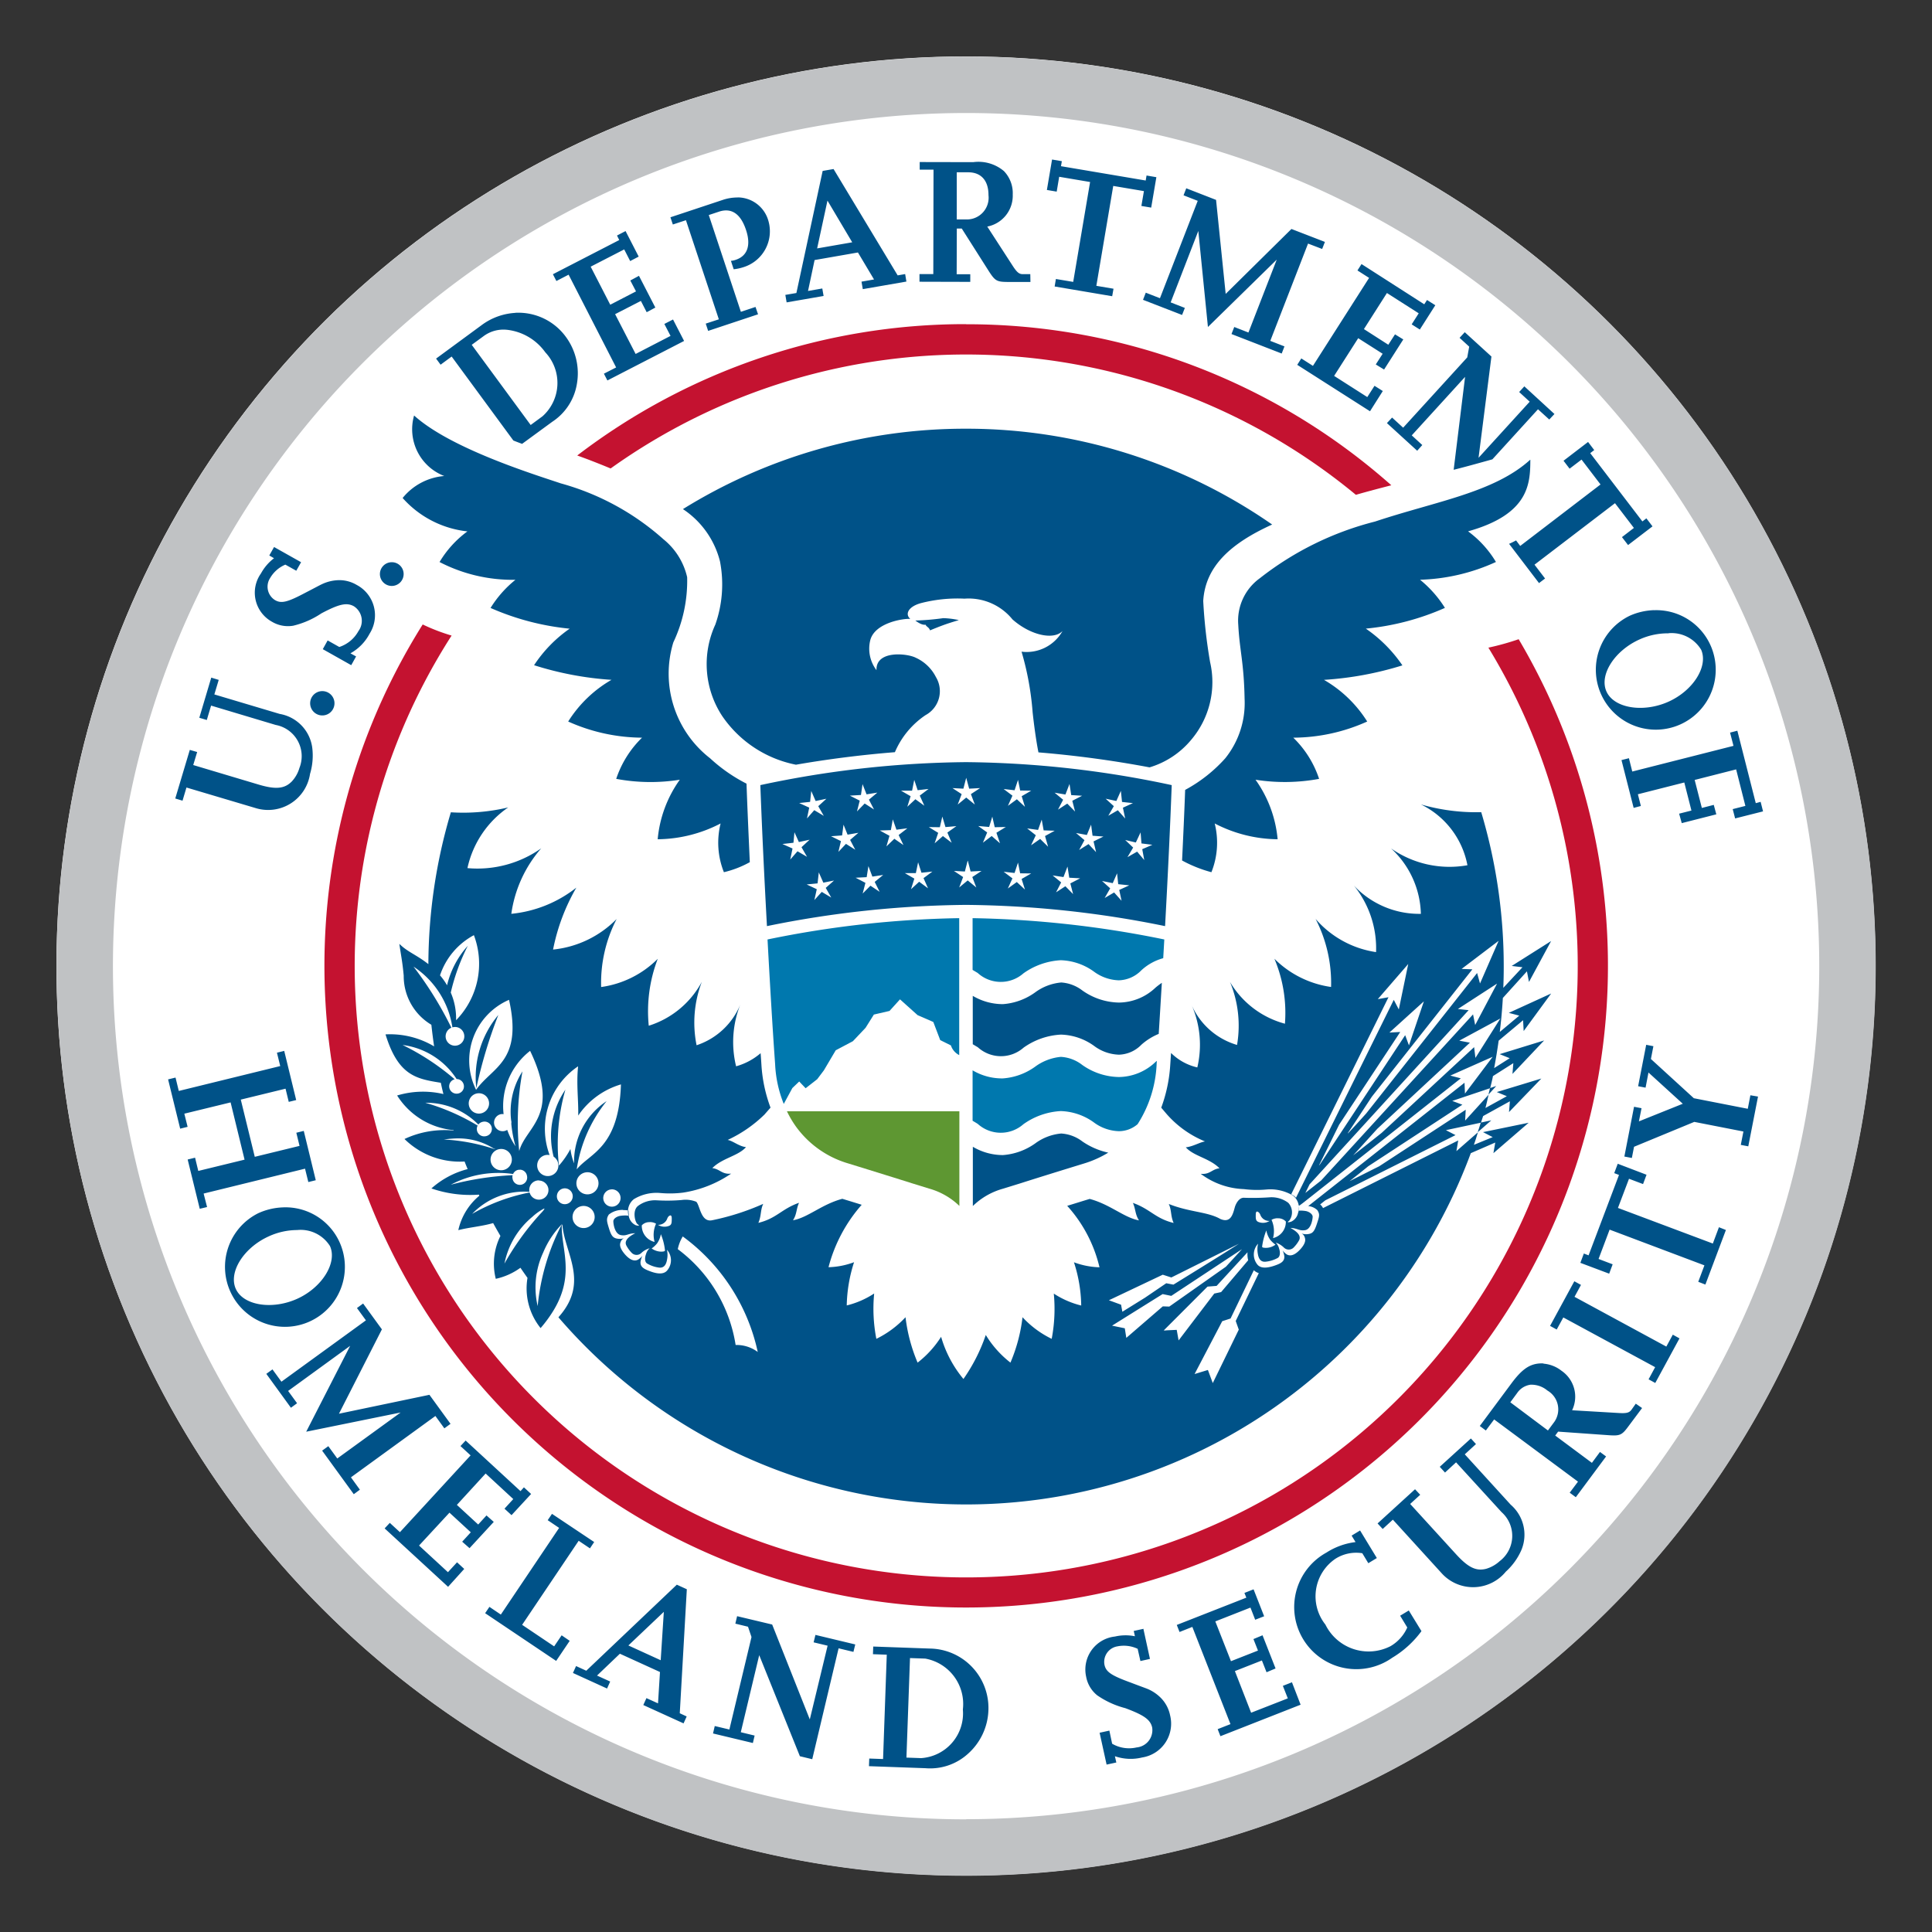 <svg xmlns="http://www.w3.org/2000/svg" xmlns:xlink="http://www.w3.org/1999/xlink" width="69.879" height="69.879" viewBox="0 0 69.879 69.879">
  <rect x="0" y="0" width="69.879" height="69.879" fill="#333333" stroke="none"/>
  <defs>
    <clipPath id="clip-path">
      <rect x="8" y="8" width="69.879" height="69.879" fill="none"/>
    </clipPath>
  </defs>
  <g id="Scroll_Group_1" data-name="Scroll Group 1" transform="translate(-8 -8)" clip-path="url(#clip-path)" style="isolation: isolate">
    <g id="Seal_of_the_United_States_Department_of_Homeland_Security">
      <circle id="Ellipse_38" data-name="Ellipse 38" cx="32.898" cy="32.898" r="32.898" transform="translate(0 25.029) rotate(-22.359)" fill="#fff"/>
      <g id="Group_3755" data-name="Group 3755" transform="translate(10.044 10.042)">
        <path id="Path_13320" data-name="Path 13320" d="M48.187,14.781,48,15.881l.355.06.09-.537,1.118.189-.611,3.613-.626-.105-.045.271,2.081.352.048-.271-.621-.105.611-3.613,1.11.187-.092.537.355.06.187-1.1-.355-.061-.031.181-3.064-.518.031-.181-.358-.061Zm-4.787.09v.276h.5l-.008,3.776-.5,0V19.2l1.837.005v-.276h-.492l.005-1.653h.179l.979,1.542c.224.347.287.387.673.39l.832,0-.005-.282h-.269c-.132,0-.21-.061-.36-.29l-.927-1.431a1.137,1.137,0,0,0,.921-1.158,1.15,1.15,0,0,0-.318-.848,1.429,1.429,0,0,0-1.113-.324L43.4,14.871Zm-3.116.253-.394.068-.95,4.416-.4.068.047.271,1.337-.232-.047-.271-.516.09.237-1.118,1.568-.274.582.976-.453.079.047.271,1.577-.274-.045-.271-.271.047-2.319-3.847Zm4.459.118h.413c.466,0,.734.3.732.829a.786.786,0,0,1-.761.876l-.387,0,0-1.7Zm8.3.574-.1.258.513.2-1.366,3.522-.513-.2-.1.258,1.413.548.1-.255-.513-.2,1-2.584.348,3.474L56.314,18.4,55.29,21.037l-.513-.2-.1.255,1.816.705.1-.258-.513-.2,1.366-3.519.51.195.1-.255-1.211-.468L54.467,19.64l-.348-3.4-1.082-.421Zm-16.222.337a1.657,1.657,0,0,0-.552.09l-1.885.626.087.261.474-.155,1.19,3.585-.474.155.087.263,1.805-.6-.092-.266-.529.176-1.161-3.5.374-.124c.45-.147.781.081.974.666.184.553.05.937-.373,1.077a.618.618,0,0,1-.174.037l.1.305a1.731,1.731,0,0,0,.348-.074A1.358,1.358,0,0,0,37.928,17a1.158,1.158,0,0,0-1.114-.85Zm3.243.113.895,1.508-1.269.221.374-1.729Zm-7.3,1.1-.313.163.082.163-2.4,1.237.126.245.442-.229L32.42,22.3l-.442.226.126.245,2.774-1.429-.4-.776-.314.161.224.432-1.263.653-.742-1.439.932-.479.21.408.313-.168-.592-1.148-.313.169.206.394-.932.482-.708-1.376,1.213-.624.216.421.308-.161-.476-.926ZM59.38,18.561l-.147.231.421.269-2.031,3.182-.421-.269-.147.232,2.632,1.679.463-.732-.3-.189-.261.408-1.2-.766.871-1.364.884.563-.248.387.3.184.695-1.089-.3-.184-.242.376-.882-.566.832-1.305,1.15.734-.255.4.295.187.56-.879-.3-.189-.1.155L59.38,18.561ZM28.77,20.327a2.252,2.252,0,0,0-1.214.442l-1.648,1.211.163.221.4-.295,2.232,3.037c.105.042.21.082.316.121l1.093-.8A2.027,2.027,0,0,0,31,22.9a2.223,2.223,0,0,0-.394-1.7,2.124,2.124,0,0,0-1.836-.876Zm-.3.611a1.972,1.972,0,0,1,1.388.815,1.617,1.617,0,0,1-.1,2.313l-.429.316-2.132-2.9.45-.329a1.207,1.207,0,0,1,.82-.215Zm34.641.091-.184.2.348.319-.071.389-2.318,2.542-.4-.366-.187.2,1.095,1,.184-.206-.381-.35,1.929-2.116-.413,3.361c.4-.1.826-.218,1.289-.347l.111-.031,1.65-1.811.408.371.187-.2-1.089-1-.187.205.381.35-1.85,2.029.466-3.663-.964-.879Zm-38,3.013a1.812,1.812,0,0,0,1.093,2.185,2.159,2.159,0,0,0-1.506.795,3.652,3.652,0,0,0,2.343,1.208,3.777,3.777,0,0,0-1.008,1.108,5.752,5.752,0,0,0,2.745.643,4.029,4.029,0,0,0-.9,1.018,9.358,9.358,0,0,0,2.861.75,4.86,4.86,0,0,0-1.287,1.321,11.742,11.742,0,0,0,2.8.529,4.5,4.5,0,0,0-1.566,1.508,6.6,6.6,0,0,0,2.671.584,3.711,3.711,0,0,0-.934,1.49,6.75,6.75,0,0,0,2.3.031,4.38,4.38,0,0,0-.8,2.153,5.02,5.02,0,0,0,2.276-.571,2.87,2.87,0,0,0,.119,1.763,3.643,3.643,0,0,0,.937-.363c-.045-.992-.09-2.005-.119-2.84a5.824,5.824,0,0,1-1.318-.918,3.874,3.874,0,0,1-1.329-4.192,5.2,5.2,0,0,0,.5-2.356,2.468,2.468,0,0,0-.855-1.371,9.268,9.268,0,0,0-3.716-2.024c-1.021-.342-3.99-1.266-5.3-2.45Zm19.96.474a19.371,19.371,0,0,0-10.235,2.908,3.2,3.2,0,0,1,1.34,1.889,4.376,4.376,0,0,1-.168,2.287,3.422,3.422,0,0,0,.247,3.306,4.216,4.216,0,0,0,2.669,1.763c1.113-.195,2.35-.355,3.579-.453a3.048,3.048,0,0,1,1.111-1.342.984.984,0,0,0,.373-1.374,1.517,1.517,0,0,0-.729-.7c-.311-.161-1.45-.279-1.421.45a1.283,1.283,0,0,1-.227-1.076c.153-.634,1.192-.8,1.45-.779-.2-.168-.077-.442.379-.569a5.292,5.292,0,0,1,1.582-.163,2.042,2.042,0,0,1,1.734.75c.637.566,1.48.763,1.811.421a1.492,1.492,0,0,1-1.482.747,10.572,10.572,0,0,1,.4,2.19c.039.358.113.96.211,1.452a38.884,38.884,0,0,1,4.019.542,3.113,3.113,0,0,0,1.5-.99,3.222,3.222,0,0,0,.689-2.818,18.472,18.472,0,0,1-.248-2.211c.076-1.266,1.016-2.093,2.493-2.764a19.363,19.363,0,0,0-11.085-3.466Zm22.5.482-.884.677.219.287.432-.329.687.9L65.12,28.756l-.15-.2a2.8,2.8,0,0,1-.253.124L65.8,30.1l.219-.166-.382-.5,2.911-2.224.684.895-.432.332.221.287.884-.676-.221-.29-.145.111L67.652,25.4l.145-.111L67.578,25Zm-2.092.643c-1.311,1.187-3.405,1.5-5.606,2.232a11.2,11.2,0,0,0-4.169,2.05,1.892,1.892,0,0,0-.782,1.685c.05.947.205,1.355.229,2.679a3.187,3.187,0,0,1-.7,2.151,5.343,5.343,0,0,1-1.45,1.142c-.029.805-.066,1.613-.111,2.553a4.773,4.773,0,0,0,1.061.424,2.869,2.869,0,0,0,.119-1.763,5.02,5.02,0,0,0,2.276.571,4.38,4.38,0,0,0-.8-2.153,6.817,6.817,0,0,0,2.3-.031,3.693,3.693,0,0,0-.934-1.49,6.566,6.566,0,0,0,2.674-.584A4.5,4.5,0,0,0,58.022,33.6a12.068,12.068,0,0,0,2.837-.524,5.083,5.083,0,0,0-1.323-1.329,9.208,9.208,0,0,0,2.861-.75,4.134,4.134,0,0,0-.9-1.018,7.072,7.072,0,0,0,2.745-.643,3.781,3.781,0,0,0-1.008-1.108C65.446,27.609,65.483,26.5,65.486,25.64ZM20.049,28.793l-.174.308.171.1a1.73,1.73,0,0,0-.471.548,1.2,1.2,0,0,0,.395,1.748,1.133,1.133,0,0,0,.768.145,3.121,3.121,0,0,0,1.021-.447c.642-.34.916-.4,1.174-.258a.627.627,0,0,1,.166.9,1.222,1.222,0,0,1-.692.574l-.421-.237-.176.316,1.029.579.176-.316-.205-.113a1.726,1.726,0,0,0,.692-.708,1.24,1.24,0,0,0-.466-1.766,1.226,1.226,0,0,0-.679-.171,1.494,1.494,0,0,0-.569.14c-.082.037-.279.145-.6.31-.658.35-.874.4-1.1.274a.572.572,0,0,1-.184-.8,1.161,1.161,0,0,1,.552-.487l.395.221.174-.308-.977-.55Zm4.256.552a.429.429,0,1,0,.429.429A.426.426,0,0,0,24.3,29.345Zm45.652,1.734a2.334,2.334,0,0,0-.871.2,2.168,2.168,0,1,0,2.922,1.082,2.148,2.148,0,0,0-2.05-1.28Zm-25.705.289a8.914,8.914,0,0,1-1.01.086c.192.145.305.163.371.15.005.034.069.082.084.095a.242.242,0,0,1,.077.111c.087-.037.318-.132.531-.208s.51-.163.51-.163A2.936,2.936,0,0,0,44.251,31.368Zm26.233.545a1.25,1.25,0,0,1,1.181.6c.263.608-.305,1.495-1.211,1.889s-1.952.219-2.218-.387.308-1.487,1.221-1.887a2.483,2.483,0,0,1,1.027-.211Zm-52.707,1.6-.434,1.458.271.081.155-.521,2.337.7a1.148,1.148,0,0,1,.858,1.555,1.21,1.21,0,0,1-.274.487c-.266.271-.589.3-1.224.108l-2.343-.7.142-.471L17,36.133l-.526,1.758.263.079.142-.476,2.54.755A1.533,1.533,0,0,0,21.349,37a2.3,2.3,0,0,0,.077-.968,1.432,1.432,0,0,0-1.174-1.2l-2.364-.705.158-.526-.269-.082Zm4.017.494a.44.44,0,1,0,.17.035.439.439,0,0,0-.17-.035Zm51.181,1.432-.266.069.124.479-3.661.929-.121-.482-.269.068.44,1.729.261-.069-.108-.424,1.679-.426.258,1.015-.445.113.095.342,1.25-.318-.092-.342-.431.111L71.43,37.22l1.5-.382.334,1.321-.458.116.087.337,1.01-.255-.087-.345-.176.048-.666-2.619Zm-27.9,1.137a36.76,36.76,0,0,0-7.44.831c.053,1.447.139,3.282.239,5.1a37.317,37.317,0,0,1,7.2-.768,37.294,37.294,0,0,1,7.2.768c.1-1.821.187-3.656.24-5.1a36.744,36.744,0,0,0-7.44-.831Zm.008.573.105.387.395-.021-.332.218.142.377-.311-.253-.308.253.142-.377-.332-.218.395.021.1-.387ZM43.2,37.21l.126.381.394-.045-.318.24.166.366-.324-.234-.292.271.119-.381-.347-.2.4,0,.079-.394Zm3.755,0,.079.392.4.006-.345.2.118.384-.292-.273-.324.237.163-.368-.318-.24.395.045.126-.379Zm-5.624.158.147.373.39-.063-.305.255.184.355-.337-.216-.279.287.1-.39-.356-.181.4-.024.058-.4Zm7.488,0,.061.4.394.024-.355.181.1.39-.282-.287-.335.218.185-.358-.308-.255.392.066.145-.376Zm-9.343.248.16.366.39-.082-.295.269.2.35-.345-.206-.263.3.081-.392-.363-.166.395-.042.042-.4Zm11.2,0,.042.4.395.042-.363.166.082.392-.266-.3-.345.2.2-.348-.295-.269.387.082.163-.366Zm10.851.489a3.084,3.084,0,0,1,1.684,2.2,3.685,3.685,0,0,1-2.766-.611,3.324,3.324,0,0,1,1.082,2.369,3.24,3.24,0,0,1-2.421-1.021,3.6,3.6,0,0,1,.8,2.405,3.583,3.583,0,0,1-2.187-1.2,5.054,5.054,0,0,1,.56,2.461,3.611,3.611,0,0,1-2.05-1.021,5.026,5.026,0,0,1,.381,2.35,3.294,3.294,0,0,1-1.987-1.511,4.132,4.132,0,0,1,.255,2.279,2.59,2.59,0,0,1-1.645-1.45,3.579,3.579,0,0,1,.208,2.263,1.975,1.975,0,0,1-.95-.523c-.011.147-.019.292-.029.432a5.412,5.412,0,0,1-.326,1.547c.061.071.208.245.216.253a3.713,3.713,0,0,0,1.368.968c-.184.026-.44.187-.695.213.284.321.861.393,1.218.758-.279.032-.344.234-.679.2a2.758,2.758,0,0,0,1.558.553,3.836,3.836,0,0,0,.837.013,1.586,1.586,0,0,1,.945.223.567.567,0,0,1,.179.632.446.446,0,0,1-.25.311c-.1.029-.166.037-.066-.039a.507.507,0,0,0-.037-.645,1.014,1.014,0,0,0-.639-.2,9.14,9.14,0,0,1-.948.019c-.2-.021-.318.239-.347.347-.071.258-.15.579-.523.419-.458-.263-1.114-.242-1.864-.542.108.232.06.429.176.687-.668-.163-.837-.5-1.474-.726.105.234.077.413.221.632-.537-.095-1.037-.576-1.784-.776l-.068.021c-.271.082-.518.161-.745.229a5.039,5.039,0,0,1,1.168,2.223,2.86,2.86,0,0,1-.924-.181,5.26,5.26,0,0,1,.263,1.564,3.192,3.192,0,0,1-.992-.432,5.764,5.764,0,0,1-.076,1.637,3.539,3.539,0,0,1-1.055-.782,5.942,5.942,0,0,1-.437,1.642,3.707,3.707,0,0,1-.892-1,6.35,6.35,0,0,1-.808,1.592,4.2,4.2,0,0,1-.808-1.526,3.64,3.64,0,0,1-.85.934,5.992,5.992,0,0,1-.437-1.642,3.6,3.6,0,0,1-1.055.782,5.692,5.692,0,0,1-.079-1.64,3.193,3.193,0,0,1-.992.432,5.376,5.376,0,0,1,.265-1.564,2.859,2.859,0,0,1-.924.181,5.51,5.51,0,0,1,1.2-2.258c-.195-.061-.405-.126-.632-.195l-.069-.021c-.747.2-1.247.682-1.784.776.142-.221.113-.4.218-.632-.637.224-.805.563-1.471.726.113-.258.068-.456.176-.687a8.908,8.908,0,0,1-1.845.592c-.413.087-.44-.531-.576-.668a1.035,1.035,0,0,0-.531-.063,6.332,6.332,0,0,1-.908.01,1.023,1.023,0,0,0-.664.2c-.218.161-.116.592-.021.663s.04.068-.063.039a.447.447,0,0,1-.25-.311.563.563,0,0,1,.179-.632,1.573,1.573,0,0,1,.943-.224,3.827,3.827,0,0,0,.837-.013,4.213,4.213,0,0,0,1.74-.687c-.334.037-.4-.163-.682-.2.358-.363.934-.435,1.218-.758-.255-.029-.479-.231-.663-.26a4.783,4.783,0,0,0,1.337-.924c.005-.008.152-.174.213-.245a5.342,5.342,0,0,1-.329-1.553c-.008-.134-.018-.274-.029-.416a2.308,2.308,0,0,1-.887.474,3.693,3.693,0,0,1,.163-2.261,2.589,2.589,0,0,1-1.592,1.5,4.134,4.134,0,0,1,.19-2.295A3.3,3.3,0,0,1,33.6,46.11a5.292,5.292,0,0,1,.326-2.421,3.589,3.589,0,0,1-2.048,1.021,5.026,5.026,0,0,1,.561-2.461,3.752,3.752,0,0,1-2.3,1.106,7.25,7.25,0,0,1,.842-2.24,4.5,4.5,0,0,1-2.352.947,4.557,4.557,0,0,1,1.082-2.369,4,4,0,0,1-2.669.716,3.582,3.582,0,0,1,1.474-2.195,7.029,7.029,0,0,1-2.074.176,19.413,19.413,0,0,0-.813,5.492c-.442-.347-.747-.434-1.05-.734.058.413.111.637.158,1.15a2.049,2.049,0,0,0,1,1.777c.029.263.061.521.1.782a3.11,3.11,0,0,0-1.758-.434c.461,1.5,1.119,1.608,2,1.75.029.137.06.274.094.408a3.237,3.237,0,0,0-1.674.052,2.706,2.706,0,0,0,2.04,1.253c0,.005,0,.01.005.016a3.4,3.4,0,0,0-1.779.305,2.856,2.856,0,0,0,2.174.814c.034.092.071.182.111.274a3.137,3.137,0,0,0-1.311.7,4.3,4.3,0,0,0,1.716.224c.005.013.013.026.018.039a2.249,2.249,0,0,0-.761,1.245c.413-.105.837-.134,1.26-.255.084.155.174.311.263.466a2.243,2.243,0,0,0-.168,1.55,2.378,2.378,0,0,0,.892-.4c.084.124.169.245.255.366a2.288,2.288,0,0,0,.474,1.816,4.678,4.678,0,0,0,.4-.532c.876-1.34.348-2.3.366-3.171.008-.018.013-.034.021-.055.071,1.034.971,2.055-.084,3.3-.021.024-.039.045-.058.068a19.458,19.458,0,0,0,33-5.937l.884-.384-.066.384,1.274-1.1-1.65.339.35.181-.681.279c.053-.149.1-.3.145-.452l-.777.68.066-.387-4.89,2.447c-.008-.013-.013-.026-.024-.042a.327.327,0,0,0-.081-.09l.189-.15,4.708-2.358-.347-.179,1.268-.271c.024-.08.053-.159.077-.239l.968-.534-.031.39,1.169-1.213-1.611.489.363.15-.774.426c.043-.158.076-.321.115-.481l-.849.936.021-.392-3.129,2.045c-.379.189-.75.377-1.074.54.211-.166.442-.348.676-.54l3.406-2.227-.366-.137,1.372-.461c.034-.146.074-.289.1-.437l.737-.468-.031.39,1.145-1.211-1.608.495.363.147-.563.358c.063-.329.116-.658.163-.992l.884-.74.021.392.994-1.358-1.532.7.379.1-.705.59c.05-.405.087-.816.111-1.229l.871-.963.074.384.8-1.479-1.424.9.389.047-.694.745c.011-.255.016-.513.016-.771a19.449,19.449,0,0,0-.814-5.582,7.238,7.238,0,0,1-2.187-.282Zm2.5,10.261q-.027.118-.056.235l.282-.311Zm-.332,1.247c-.036.117-.075.233-.112.349l.491-.43-.379.081ZM44.217,38.541l.115.384.395-.034-.326.232.155.368-.316-.242-.3.263.129-.379-.34-.208.4.005.09-.389Zm1.808,0,.089.389.4-.008-.339.208.129.381-.3-.263-.318.242.155-.371-.324-.232.395.034.116-.381Zm-3.6.1.134.379.395-.052-.316.244.174.363-.329-.227-.287.276.111-.384-.35-.192.4-.013.071-.395Zm5.387.008.071.395.4.013-.35.192.111.387-.287-.282-.329.229.171-.363-.313-.247.395.055.134-.379Zm-7.171.179.15.371.392-.068-.3.258.187.356-.337-.213-.274.29.092-.389-.358-.177.4-.029.053-.4Zm8.958.01.053.4.394.029-.358.176.092.389-.274-.292-.339.213.192-.356-.305-.258.392.071.153-.373ZM38.864,39.1l.166.366.387-.084-.292.271.2.347-.345-.2-.263.3L38.8,39.7l-.366-.163.4-.045.037-.4Zm12.525.016.032.4.394.05-.366.158.073.394-.258-.305-.35.2.206-.347-.287-.274.384.09.171-.363Zm-6.248,1.029.1.387.395-.021-.334.221.145.377-.311-.255-.308.255.142-.377-.332-.221.395.021.1-.387Zm-1.8.05.123.381.395-.042-.321.237.163.368-.321-.237-.295.271.121-.384-.345-.2.4,0,.082-.394Zm3.613.008.079.394.4.005-.347.2.121.384-.295-.274-.324.234.166-.366-.318-.24.395.045.126-.381Zm-5.408.137.142.376.392-.06-.308.252.179.358-.332-.221-.282.284.1-.387-.355-.185.4-.021.063-.4Zm7.2.016.063.4.395.022-.356.184.1.387-.279-.284-.337.219.184-.358-.308-.253.392.06.142-.373Zm-8.993.213.161.366.387-.077-.3.266.2.35-.343-.205-.268.295.087-.392L39.312,41l.394-.039.045-.4Zm10.785.021.042.4.4.042-.363.166.084.392-.269-.3-.342.2.2-.35-.295-.266.387.079.161-.366ZM27.274,42.831a2.923,2.923,0,0,1-.643,3.08,2.36,2.36,0,0,0-.192-1,7.383,7.383,0,0,1,.616-1.692,3.242,3.242,0,0,0-.75,1.429,2.241,2.241,0,0,0-.255-.36,2.569,2.569,0,0,1,1.224-1.453Zm37.066.206-.674,1.545-.105-.379-4.013,5.082c-.221.245-.44.487-.656.716l-.008-.005c.284-.429.587-.89.871-1.321l3.634-4.605L63,44.055l1.342-1.018Zm-3.269.834-.342,1.65-.182-.347L57.01,52.332a.375.375,0,0,0-.1-.087c-.021-.011-.044-.026-.073-.039l3.519-7.127-.387.069,1.106-1.277Zm-35.981.1a3.205,3.205,0,0,1,1.408,2.2l.024-.008a.335.335,0,0,1,.4.263.338.338,0,1,1-.461-.244,13.168,13.168,0,0,0-1.368-2.208Zm23.418.576a1.861,1.861,0,0,0-.934.358,2.267,2.267,0,0,1-1.166.424,2.132,2.132,0,0,1-1.089-.3v1.75l.184.11a1.241,1.241,0,0,0,1.655.013,2.557,2.557,0,0,1,1.35-.471,2.15,2.15,0,0,1,1.195.405,1.575,1.575,0,0,0,.905.321,1.178,1.178,0,0,0,.81-.36,2.2,2.2,0,0,1,.627-.392c.037-.582.073-1.2.113-1.847a2.781,2.781,0,0,0-.229.174,1.946,1.946,0,0,1-1.321.54,2.356,2.356,0,0,1-1.329-.44,1.4,1.4,0,0,0-.771-.287Zm15.77.047-.787,1.49-.077-.384-5.495,6.008-.571.45c.047-.095.1-.2.153-.311l5.753-6.3-.389-.042,1.413-.916Zm-35.731.582c.5,2.237-.605,2.419-1.192,3.253A2.39,2.39,0,0,1,28.546,45.173Zm33.091.045-.542,1.6-.137-.369-3.087,4.68c-.011.013-.024.026-.034.039.221-.447.474-.958.732-1.482l2.211-3.353-.392.021,1.25-1.132Zm-33.475.495a3.5,3.5,0,0,0-.8,2.65A17.282,17.282,0,0,1,28.162,45.713ZM64.4,45.85l-.9,1.424-.047-.39-3.343,3.1c-.342.274-.695.55-1.032.816l.874-.963L63.3,46.723l-.384-.073,1.482-.8Zm5.277.948-.292,1.5.269.052.105-.548L71,48.932l-1.587.637.095-.476-.271-.052-.35,1.8.271.052.079-.405,2.179-.9,1.777.348-.095.484.271.052.352-1.8-.276-.047-.094.489L71.4,48.732l-1.553-1.419.09-.463-.269-.052Zm-44.98.008a2.741,2.741,0,0,1,1.953,1.232.265.265,0,0,1,.261.221.261.261,0,0,1-.218.305.269.269,0,0,1-.308-.218.264.264,0,0,1,.195-.3,8.792,8.792,0,0,0-1.882-1.239Zm-4.276.213-.269.066.119.484-3.669.9-.118-.484-.269.066.437,1.782.269-.066-.119-.476,1.674-.408.505,2.071-1.674.408-.116-.479-.268.066.437,1.782.265-.063L17.5,52.18l3.668-.9.119.484.269-.066-.434-1.784-.269.066.116.476-1.619.395-.506-2.069,1.619-.395.116.477.269-.066-.434-1.782Zm8.888,0c1.124,2.337-.158,2.732-.394,3.624a10.161,10.161,0,0,1,.118-2.882,2.68,2.68,0,0,0-.41,1.774.061.061,0,0,0,.005.021.288.288,0,0,1,0,.095,4.418,4.418,0,0,0,.153.818,2.545,2.545,0,0,1-.3-.592.341.341,0,0,1-.105.042.311.311,0,0,1-.121-.611.375.375,0,0,1,.095,0,2.535,2.535,0,0,1,.955-2.287Zm34.826.2-1.013,1.345-.016-.392-5.653,4.461a.555.555,0,0,1,.329.147c.1.155.071.231-.018.5s-.15.345-.318.366a.464.464,0,0,1-.234-.024.241.241,0,0,1,.111.132c.024.068.066.19-.142.426-.187.211-.361.287-.506.2a.546.546,0,0,1-.147-.142.977.977,0,0,1,.056.182c.034.211-.126.289-.329.36-.384.137-.571.077-.661-.058a.575.575,0,0,1,.045-.729.884.884,0,0,0-.008.373c.018.113.071.3.279.279a1.156,1.156,0,0,0,.442-.137c.089-.058.092-.208.048-.334a.461.461,0,0,0-.124-.221.773.773,0,0,1,.3.184.25.25,0,0,0,.334.01,1.181,1.181,0,0,0,.213-.279c.1-.2-.163-.361-.313-.445.266.011.308.113.524.082s.276-.374.279-.487c0-.082-.1-.166-.221-.2A1.07,1.07,0,0,0,57.1,52.8a.714.714,0,0,0,.01-.187c.011,0,.019,0,.027,0l.134-.1,5.7-4.5-.379-.1,1.542-.684Zm-33.091.366c-.066.647.018,1.219.005,1.774a2.832,2.832,0,0,1,1.545-1.127c-.074,2.308-1.129,2.485-1.6,3.074a5.143,5.143,0,0,1,1.082-2.469,2.624,2.624,0,0,0-1.177,2.25,2.113,2.113,0,0,1-.132-.518,3.067,3.067,0,0,1-.416.6,7.133,7.133,0,0,1,.234-2.747,2.978,2.978,0,0,0-.426,2.424.382.382,0,0,1-.134.694.384.384,0,0,1-.153-.753.429.429,0,0,1,.142,0,2.725,2.725,0,0,1,1.024-3.205Zm-3.584.967a.368.368,0,1,1-.075.007.378.378,0,0,1,.075-.007Zm-1.935.344a2.65,2.65,0,0,1,1.911.787.28.28,0,0,1,.168-.1.266.266,0,1,1,.089.524.266.266,0,0,1-.308-.219.254.254,0,0,1,.027-.166,7.885,7.885,0,0,0-1.887-.824Zm22.986,1.113a1.862,1.862,0,0,0-.934.358,2.3,2.3,0,0,1-1.166.421,2.132,2.132,0,0,1-1.089-.3v2.143a2.528,2.528,0,0,1,1.092-.627l.611-.189c.511-.163,1.211-.382,2.314-.721a3.773,3.773,0,0,0,.881-.394,2.644,2.644,0,0,1-.937-.405,1.4,1.4,0,0,0-.771-.287Zm-21.777.176A2.393,2.393,0,0,1,28,50.556c.058.018.069.021.019.016a6.9,6.9,0,0,0-1.83-.347A4.042,4.042,0,0,1,26.728,50.184Zm1.528.382a.385.385,0,1,1-.077.008.384.384,0,0,1,.077-.008Zm40.385.537-.126.337.172.066-1.1,2.908-.171-.066-.126.337,1.042.392.126-.339-.51-.193.4-1.061,3.429,1.292-.223.595.258.1.742-1.974-.252-.1-.221.59L68.655,52.7l.4-1.055.508.192.126-.337L68.642,51.1Zm-39.706.212a.264.264,0,0,1,.254.22.266.266,0,1,1-.523.09.224.224,0,0,1,.005-.111h0a10.854,10.854,0,0,0-2.237.345,3.676,3.676,0,0,1,2.253-.387.258.258,0,0,1,.2-.153.267.267,0,0,1,.054,0Zm2.443.093a.4.4,0,1,1-.081.008.4.4,0,0,1,.081-.008Zm-1.758.3a.353.353,0,0,1,.34.28.346.346,0,0,1-.674.155h-.016a6.78,6.78,0,0,0-2.063.771,2.613,2.613,0,0,1,2.048-.8l.024,0a.344.344,0,0,1,.341-.412Zm.94.282a.287.287,0,1,1-.284.343.289.289,0,0,1,.284-.343Zm1.688.037a.312.312,0,0,1,.32.251.313.313,0,1,1-.369-.244.327.327,0,0,1,.048-.006Zm-1.009.6a.4.4,0,1,1-.081.008.4.4,0,0,1,.081-.008Zm-10.9.053a2.341,2.341,0,0,0-.869.21,2.168,2.168,0,1,0,2.937,1.04,2.147,2.147,0,0,0-2.068-1.25Zm9.468.041c.035-.005,0,.055-.142.2a9.8,9.8,0,0,0-1.29,1.79,2.931,2.931,0,0,1,1.008-1.689,1.946,1.946,0,0,1,.423-.3Zm2.865.057a.787.787,0,0,1,.191.016.81.81,0,0,0,.016.187,1.133,1.133,0,0,0-.337.008c-.126.029-.229.108-.229.192,0,.113.055.458.269.5s.26-.063.523-.066c-.153.079-.416.229-.326.434a1.144,1.144,0,0,0,.208.284.247.247,0,0,0,.334,0,.728.728,0,0,1,.305-.176.457.457,0,0,0-.132.216c-.047.126-.05.276.037.334a1.124,1.124,0,0,0,.437.15c.208.024.263-.16.284-.271a.855.855,0,0,0,0-.374.568.568,0,0,1,.024.729c-.095.132-.284.187-.66.039-.2-.076-.358-.158-.313-.371a.986.986,0,0,1,.06-.182.538.538,0,0,1-.153.14c-.147.082-.321,0-.5-.216-.2-.245-.158-.361-.129-.429a.244.244,0,0,1,.116-.129.479.479,0,0,1-.234.018c-.168-.024-.229-.116-.308-.373s-.105-.347-.005-.5A.793.793,0,0,1,32.674,52.772Zm22.924.053c.038,0,.089.045.114.107a.34.34,0,0,0,.339.231.446.446,0,0,1-.413.034c-.09-.045-.09-.115-.087-.276,0-.065.021-.093.047-.1Zm-21.223.137c.029,0,.052.026.053.1,0,.161,0,.232-.089.276a.45.45,0,0,1-.411-.034.343.343,0,0,0,.339-.231c.022-.059.07-.106.107-.107Zm21.964.106a.382.382,0,0,1,.3.116.6.6,0,0,1-.463.6.988.988,0,0,0-.055-.66.437.437,0,0,1,.219-.058Zm-22.716.137a.438.438,0,0,1,.237.058.972.972,0,0,0-.053.66.6.6,0,0,1-.463-.6.369.369,0,0,1,.28-.116Zm-3.169.077a8.113,8.113,0,0,0-.876,2.961,2.99,2.99,0,0,1,.2-1.937,3.258,3.258,0,0,1,.674-1.024ZM20.88,53.5a1.251,1.251,0,0,1,1.189.578c.274.6-.282,1.5-1.184,1.908s-1.948.245-2.221-.358.284-1.49,1.192-1.9A2.48,2.48,0,0,1,20.88,53.5Zm35.057.012a.86.86,0,0,0,.137.335.944.944,0,0,0,.195.181.581.581,0,0,1-.363.116c-.121-.005-.126-.024-.118-.069a2.4,2.4,0,0,1,.15-.563Zm-21.9.137a2.05,2.05,0,0,1,.147.563c.008.045,0,.063-.116.069a.6.6,0,0,1-.363-.116.95.95,0,0,0,.195-.181.821.821,0,0,0,.137-.335Zm.792.082a7.01,7.01,0,0,1,2.713,4.179,1.281,1.281,0,0,0-.8-.253,5.352,5.352,0,0,0-2.092-3.466,1.432,1.432,0,0,1,.181-.461Zm20.12.261a.026.026,0,0,1-.013.01l-.037.024c-.458.3-2.322,1.448-2.322,1.448l-.26-.05-.766.521-.821.51-.047-.255-.44-.161,1.948-.924.311.1,2.447-1.221Zm.108.2-.582.634-2.048,1.442-.234-.008L50.873,57.4l-.055-.347-.461-.095L52,55.932l.187-.116.318.066,0-.005,2.558-1.689Zm.2.113a.872.872,0,0,0,.024.287l-.979,1.152-.248.053-1.29,1.695-.068-.382-.384.018-.018.008.005-.005-.073,0,1.555-1.556.029-.029.329-.026L55.26,54.3Zm.224.645a.48.48,0,0,0,.184.108l-.835,1.731.111.313L54,59.035l-.176-.474-.482.147,1-1.911.308-.1-.005,0,.842-1.748Zm11.593.408L66.2,56.966l.24.132.239-.437L70,58.459l-.237.44.242.132.876-1.613-.242-.134-.234.431-3.321-1.8.234-.431-.242-.132Zm-43.807.8-.221.163.324.445-3.056,2.219-.324-.445-.223.161.89,1.226.223-.163-.324-.445L22.8,57.688l-1.59,3.106,3.416-.695-2.292,1.663-.324-.445-.224.161,1.145,1.576.221-.163-.324-.447,3.055-2.219.324.447.223-.163-.763-1.05-3.272.684,1.553-3.051-.681-.937Zm42.692,2.167a1.057,1.057,0,0,0-.224.009c-.332.05-.587.25-.924.7l-1.153,1.553.219.163.3-.4L67.21,62.6l-.3.4.221.163,1.095-1.474-.221-.163-.292.394-1.327-.987.105-.142,1.824.129c.411.029.482,0,.713-.313l.5-.669L69.3,59.78,69.144,60c-.079.105-.171.134-.447.118l-1.7-.1a1.134,1.134,0,0,0-.384-1.429,1.208,1.208,0,0,0-.647-.256Zm-.458.769a.893.893,0,0,1,.6.209.789.789,0,0,1,.253,1.135l-.231.311L64.762,59.73l.245-.332a.7.7,0,0,1,.5-.306Zm-2.167,1.946-1.124,1.023.19.208.4-.369,1.645,1.8a1.148,1.148,0,0,1-.068,1.774,1.245,1.245,0,0,1-.487.276c-.366.095-.656-.048-1.1-.537l-1.65-1.808.363-.332-.187-.2-1.355,1.237.185.2.368-.337L62.3,65.936a1.531,1.531,0,0,0,2.3-.081,2.282,2.282,0,0,0,.566-.79,1.434,1.434,0,0,0-.39-1.631l-1.661-1.822.405-.371-.181-.2Zm-36.357.073-.187.2.366.337L24.6,64.428l-.366-.337-.187.2,2.295,2.113.584-.647-.26-.24-.329.358-1.045-.964,1.1-1.189.771.71-.311.34.266.234.876-.95-.263-.234-.3.329-.771-.71L27.7,62.306l1,.924-.318.348.255.234.708-.766-.26-.24-.124.137-1.987-1.832ZM30.1,63.765l-.155.229.413.279-2.108,3.135-.413-.279-.155.229,2.569,1.726.49-.726-.292-.2-.271.4-1.158-.779,2.045-3.04.408.274.153-.229L30.1,63.765Zm29.23.6-.308.187.142.234a2.507,2.507,0,0,0-1.055.381A2.247,2.247,0,1,0,60.49,68.97a3.6,3.6,0,0,0,1.058-.963l-.458-.747-.313.189.258.426a1.472,1.472,0,0,1-.608.677,1.74,1.74,0,0,1-2.353-.782,1.642,1.642,0,0,1,.363-2.381,1.4,1.4,0,0,1,.971-.2l.218.361.308-.187-.608-1ZM34.614,66.328,31.34,69.439l-.369-.169-.113.25,1.234.563.113-.253-.476-.216.827-.79,1.45.661-.071,1.134-.419-.189-.113.25,1.456.663.113-.25-.25-.116.255-4.485-.363-.166Zm20.86.168-.329.129.069.171-2.516.987.1.255.463-.184,1.379,3.516-.463.182.1.255,2.9-1.139-.313-.811-.329.129.179.453-1.327.519L54.8,69.452l.977-.384.168.426.326-.137-.471-1.2-.329.137.164.416-.977.384-.566-1.439,1.271-.5.171.44.324-.126-.381-.971Zm-21.329.813-.113,1.75-1.169-.534Zm2.65.158-.063.269.458.111.126.373-.8,3.345-.529-.126-.063.269,1.442.345.063-.269-.5-.121.666-2.787,1.471,3.655.447.108.953-4.011.537.129.066-.269-1.44-.345-.066.269.506.121L39.425,71.2l-1.361-3.432L36.8,67.467Zm14.691.458L51.142,68l.042.192a1.706,1.706,0,0,0-.721.01,1.2,1.2,0,0,0-1.042,1.458,1.118,1.118,0,0,0,.4.669,3.168,3.168,0,0,0,1.013.463c.679.253.91.415.974.7a.627.627,0,0,1-.561.721,1.218,1.218,0,0,1-.887-.134l-.1-.474-.353.077.253,1.152.352-.076-.052-.227a1.738,1.738,0,0,0,.987.045,1.237,1.237,0,0,0,1.01-1.522,1.251,1.251,0,0,0-.324-.621,1.493,1.493,0,0,0-.482-.332c-.082-.034-.292-.108-.629-.237-.7-.255-.884-.384-.939-.639a.569.569,0,0,1,.471-.668,1.173,1.173,0,0,1,.729.089l.1.442.345-.076-.24-1.1Zm-9.767.64-.01.276.5.018-.134,3.774-.5-.018-.01.276,2.031.073H43.6a2.034,2.034,0,0,0,1.54-.516,2.208,2.208,0,0,0,.745-1.574,2.15,2.15,0,0,0-2.121-2.237l-2.045-.073Zm1.329.416L43.6,69a1.668,1.668,0,0,1,1.361,1.84A1.621,1.621,0,0,1,43.451,72.6l-.531-.019.129-3.6Z" transform="translate(-12.179 -11.052)" fill="#005288"/>
        <path id="Path_13321" data-name="Path 13321" d="M60.489,36.949A23.1,23.1,0,0,0,46.422,41.7c.184.066.371.134.558.208.224.087.44.174.65.261a22.117,22.117,0,0,1,26.955.953c.432-.124.853-.234,1.282-.345a23.128,23.128,0,0,0-15.378-5.824ZM40.832,47.813a23.212,23.212,0,1,0,39.641.532,9.5,9.5,0,0,1-1.095.305,22.118,22.118,0,1,1-37.5-.437,7.014,7.014,0,0,1-1.042-.4Z" transform="translate(-27.588 -27.267)" fill="#c41230"/>
        <path id="Path_13322" data-name="Path 13322" d="M34.1.9A32.9,32.9,0,1,0,67,33.794,32.9,32.9,0,0,0,34.1.9Zm0,63.758a30.858,30.858,0,1,1,30.857-30.86A30.86,30.86,0,0,1,34.1,64.653Z" transform="translate(-1.2 -0.896)" fill="#c0c2c4"/>
        <path id="Path_13323" data-name="Path 13323" d="M105.809,142.96H99.574a3.7,3.7,0,0,0,.318.542,3.571,3.571,0,0,0,1.9,1.345c1.1.339,1.8.558,2.316.721l.611.189a2.565,2.565,0,0,1,1.092.626V142.96Z" transform="translate(-73.155 -104.808)" fill="#5e9732"/>
        <path id="Path_13324" data-name="Path 13324" d="M103.9,116.95a37.018,37.018,0,0,0-6.935.771c.089,1.634.182,3.229.274,4.5a4.385,4.385,0,0,0,.313,1.448l.311-.574.248-.237.232.244.418-.326.242-.321.429-.726.621-.329.458-.484.3-.479.566-.131.379-.419.637.571.568.247.25.656.387.192a.6.6,0,0,0,.3.35V116.95Zm.482,0v1.872l.184.11a1.24,1.24,0,0,0,1.655.014,2.559,2.559,0,0,1,1.35-.474,2.151,2.151,0,0,1,1.195.408,1.592,1.592,0,0,0,.905.318,1.179,1.179,0,0,0,.813-.36,1.9,1.9,0,0,1,.793-.44c.013-.224.026-.45.039-.677a37.455,37.455,0,0,0-6.935-.771Zm3.192,5.017a1.862,1.862,0,0,0-.934.358,2.265,2.265,0,0,1-1.166.421,2.086,2.086,0,0,1-1.092-.292v1.824c.063.037.124.074.184.111a1.241,1.241,0,0,0,1.655.013,2.558,2.558,0,0,1,1.35-.474,2.15,2.15,0,0,1,1.195.408,1.592,1.592,0,0,0,.905.319,1.037,1.037,0,0,0,.679-.253,4.37,4.37,0,0,0,.689-2.182c0-.037.005-.073.008-.108-.018.013-.034.026-.052.042a1.946,1.946,0,0,1-1.321.542,2.356,2.356,0,0,1-1.329-.439A1.38,1.38,0,0,0,107.575,121.967Z" transform="translate(-71.248 -85.783)" fill="#0078ae"/>
      </g>
    </g>
  </g>
</svg>
